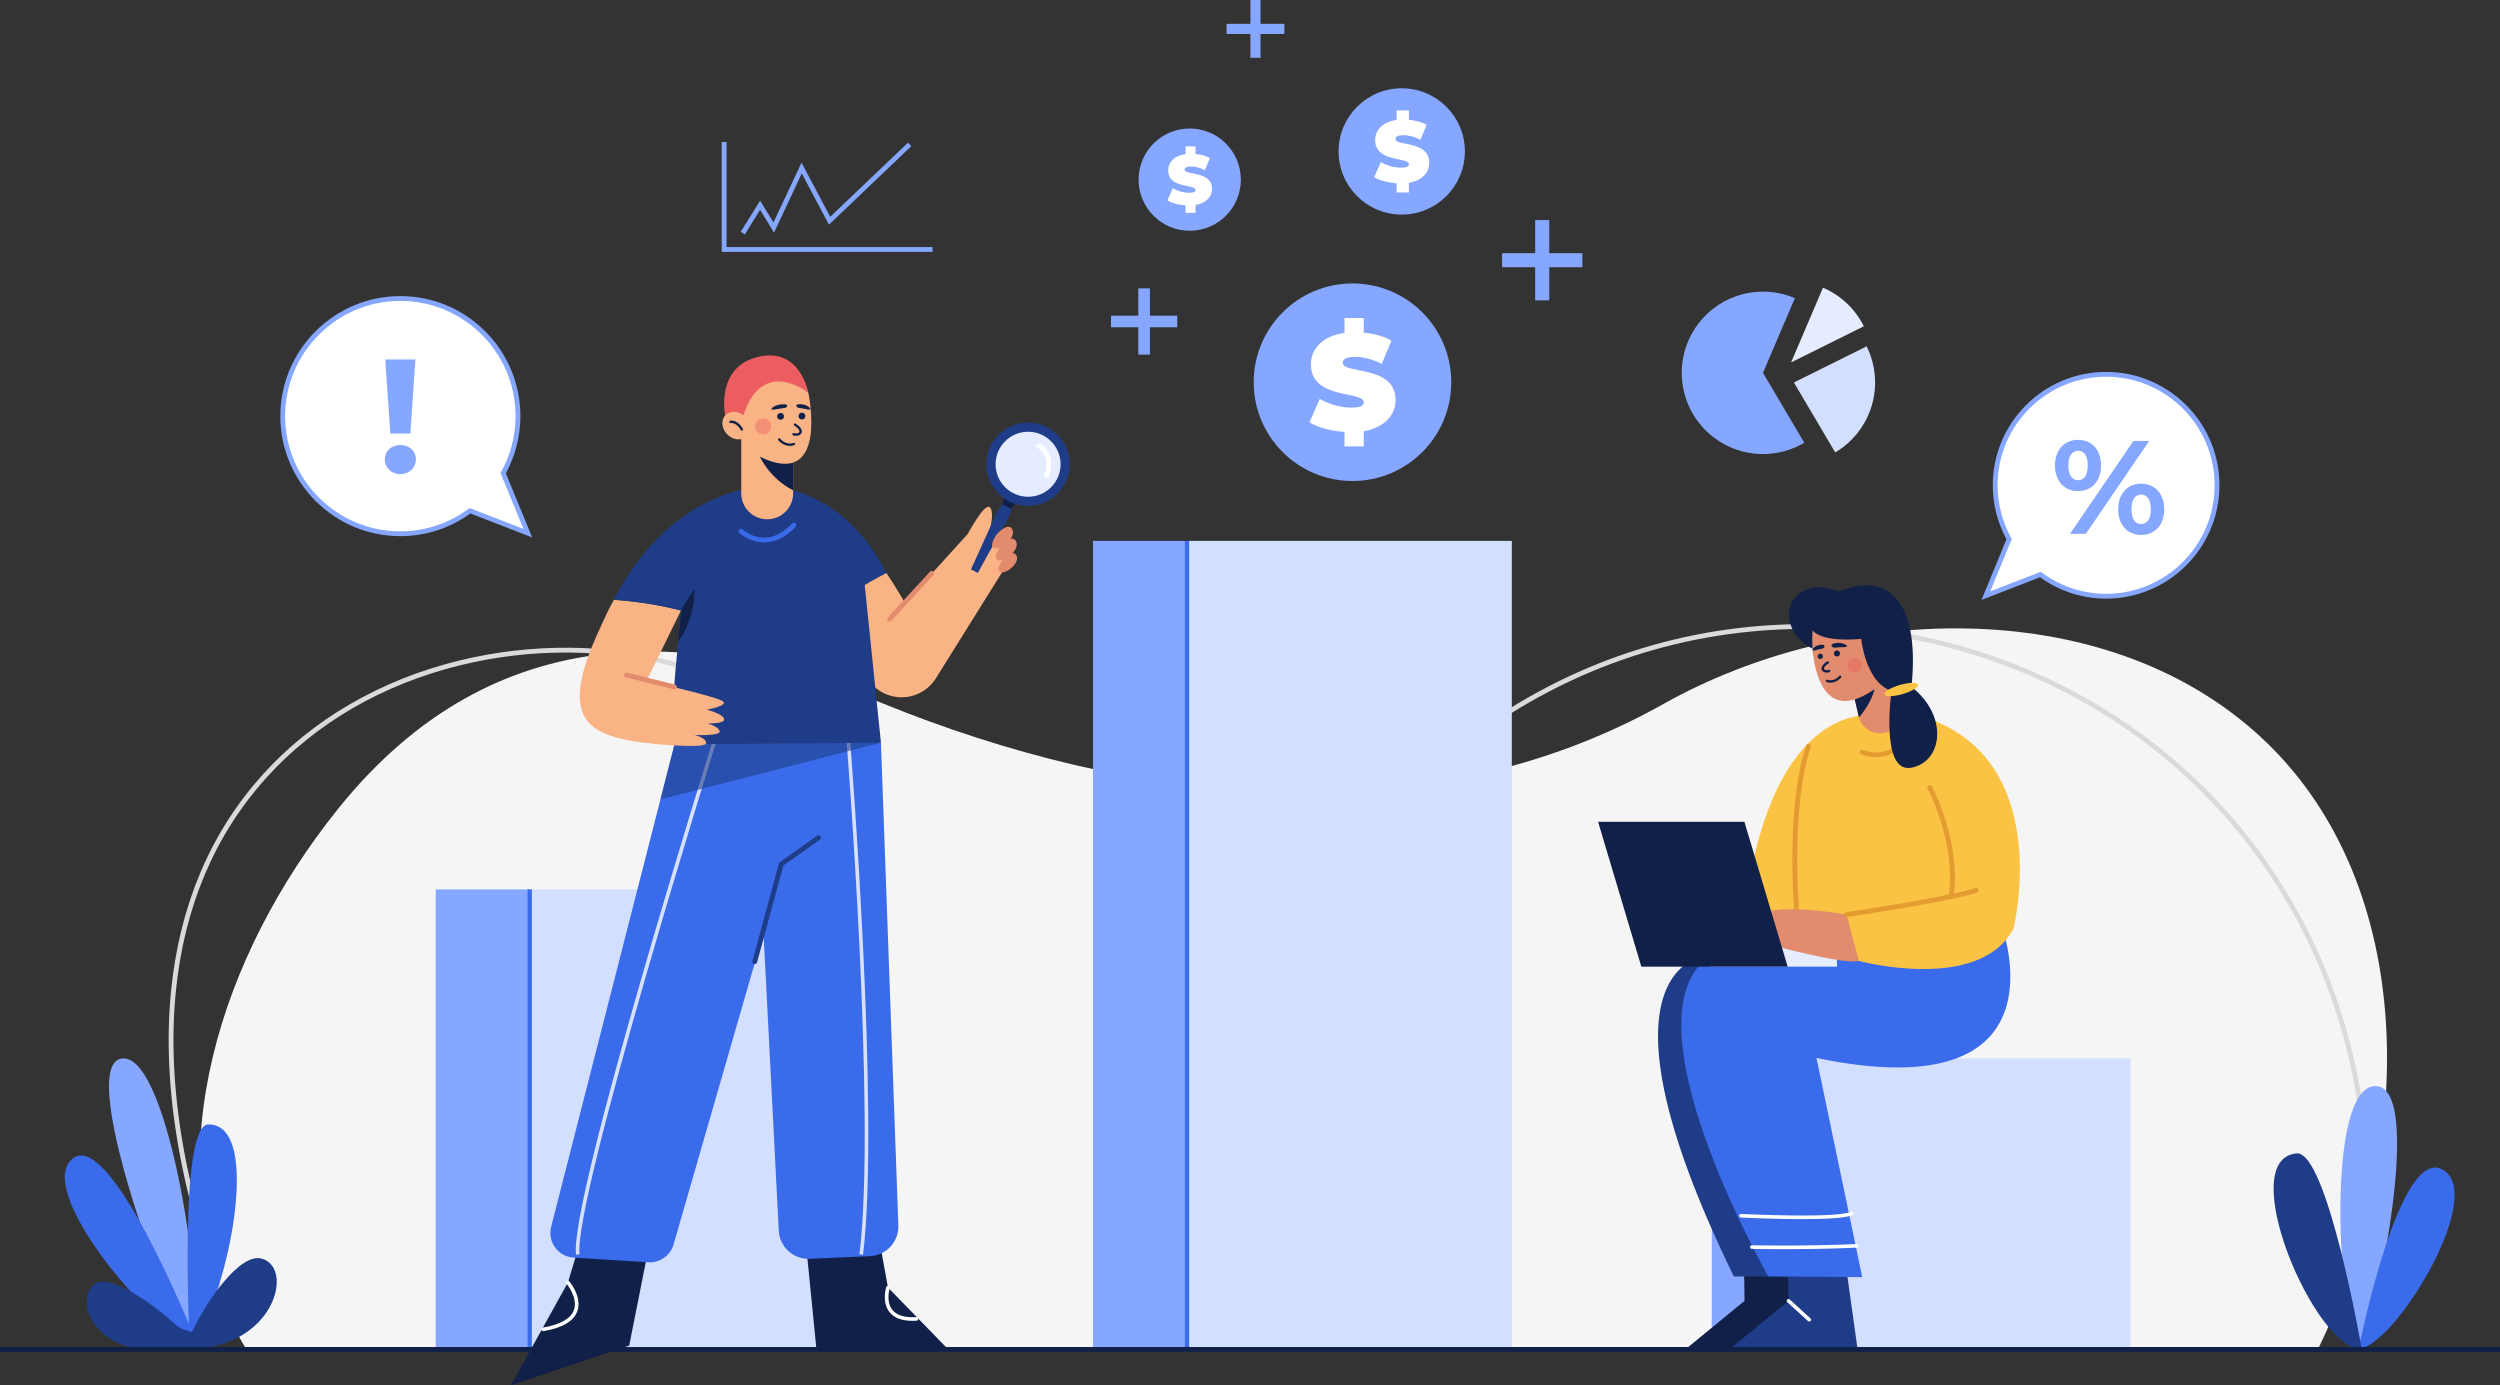 <?xml version="1.0" encoding="utf-8"?>
<!-- Generator: Adobe Illustrator 16.0.0, SVG Export Plug-In . SVG Version: 6.00 Build 0)  -->
<!DOCTYPE svg PUBLIC "-//W3C//DTD SVG 1.1//EN" "http://www.w3.org/Graphics/SVG/1.1/DTD/svg11.dtd">
<svg version="1.1" xmlns="http://www.w3.org/2000/svg" xmlns:xlink="http://www.w3.org/1999/xlink" x="0px" y="0px"
	 width="2801.439px" height="1552.267px" viewBox="0 0 2801.439 1552.267" enable-background="new 0 0 2801.439 1552.267"
	 xml:space="preserve">
<rect x="0" y="0" width="2801.439" height="1552.267" fill="#333333" stroke="none"/>
<g id="BACKGROUND">
</g>
<g id="OBJECTS">
	<g>
		<g>
			<path fill="#F6F5F5" d="M2541.096,833.247c-173.313-168.814-471.952-159.566-677.067-44.413
				c-267.662,150.267-592.618,114.695-877.074-1.516c-198.881-81.251-430.411-103.35-609.111,120.266
				c-130.83,163.715-201.252,382.813-118.596,572.568c4.802,11.025,10.494,21.665,16.863,31.981h2321.219
				C2710.667,1279.038,2706.079,993.949,2541.096,833.247z"/>
			<path fill="#DADADA" d="M256.736,1481.14c-53.971-137.384-75.857-262.102-65.049-370.691
				c9.542-95.868,44.065-177.403,102.612-242.341c55.873-61.971,131.94-106.178,219.978-127.84
				c81.012-19.935,167.721-19.222,244.151,2.008c115.271,32.017,191.966,104.869,210.421,199.88l-5.299,1.029
				c-18.05-92.927-93.341-164.26-206.567-195.708c-75.552-20.984-161.289-21.683-241.417-1.968
				c-86.985,21.403-162.112,65.047-217.259,126.213c-57.759,64.064-91.824,144.563-101.25,239.262
				c-10.722,107.729,11.046,231.604,64.702,368.183L256.736,1481.14z"/>
			<path fill="#DADADA" d="M2651.188,1436.849l-5.368-0.565c8.399-79.464,5.356-156.338-9.04-228.487
				c-13.58-68.06-37.277-132.129-70.433-190.428c-62.526-109.944-156.899-197.001-272.917-251.757
				c-56.775-26.795-117.109-45.005-179.327-54.123c-62.922-9.222-126.408-8.933-188.691,0.857
				c-132.602,20.848-253.954,84.037-350.938,182.736l-3.85-3.784c97.8-99.531,220.194-163.256,353.949-184.284
				c62.817-9.875,126.85-10.167,190.313-0.866c62.745,9.195,123.591,27.56,180.847,54.583
				c117.029,55.232,212.228,143.054,275.306,253.969c33.441,58.802,57.341,123.414,71.035,192.04
				C2656.577,1279.424,2659.644,1356.845,2651.188,1436.849z"/>
		</g>
		<g>
			<polygon fill="#86A7FF" points="1773.162,283.716 1736.06,283.716 1736.06,246.615 1720.3,246.615 1720.3,283.716 
				1683.2,283.716 1683.2,299.476 1720.3,299.476 1720.3,336.578 1736.06,336.578 1736.06,299.476 1773.162,299.476 			"/>
			<polygon fill="#86A7FF" points="1319.186,353.735 1288.573,353.735 1288.573,323.124 1275.57,323.124 1275.57,353.735 
				1244.961,353.735 1244.961,366.737 1275.57,366.737 1275.57,397.35 1288.573,397.35 1288.573,366.737 1319.186,366.737 			"/>
			<polygon fill="#86A7FF" points="1439.229,26.712 1412.515,26.712 1412.515,0 1401.168,0 1401.168,26.712 1374.457,26.712 
				1374.457,38.06 1401.168,38.06 1401.168,64.773 1412.515,64.773 1412.515,38.06 1439.229,38.06 			"/>
			<g>
				<circle fill="#86A7FF" cx="1515.566" cy="428.309" r="110.683"/>
				<g>
					<path fill="#FFFFFF" d="M1528.19,483.226v16.977h-21.573v-16.211c-15.296-0.916-30.131-5.051-39.311-10.706l11.621-26.313
						c10.102,5.966,23.554,9.79,35.337,9.79c10.252,0,13.926-2.142,13.926-5.817c0-13.458-59.202-2.597-59.202-42.524
						c0-17.289,12.543-31.818,37.629-35.337v-16.672h21.573v16.367c11.31,1.071,22.333,3.979,31.053,8.875l-10.862,26.157
						c-10.563-5.356-20.502-7.953-29.831-7.953c-10.563,0-13.926,3.058-13.926,6.726c0,12.854,59.202,2.143,59.202,41.609
						C1563.826,464.717,1551.894,479.097,1528.19,483.226z"/>
				</g>
			</g>
			<g>
				<circle fill="#86A7FF" cx="1333.151" cy="201.292" r="57.29"/>
				<g>
					<path fill="#FFFFFF" d="M1339.685,229.718v8.787h-11.167v-8.391c-7.917-0.474-15.596-2.615-20.347-5.542l6.015-13.62
						c5.229,3.088,12.192,5.068,18.291,5.068c5.306,0,7.208-1.109,7.208-3.011c0-6.966-30.644-1.344-30.644-22.011
						c0-8.949,6.493-16.469,19.477-18.291v-8.629h11.167v8.471c5.854,0.555,11.56,2.06,16.073,4.594l-5.622,13.539
						c-5.467-2.772-10.612-4.116-15.441-4.116c-5.467,0-7.208,1.583-7.208,3.481c0,6.653,30.644,1.109,30.644,21.537
						C1358.131,220.137,1351.954,227.58,1339.685,229.718z"/>
				</g>
			</g>
			<g>
				<circle fill="#86A7FF" cx="1570.749" cy="169.7" r="70.763"/>
				<g>
					<path fill="#FFFFFF" d="M1578.819,204.811v10.854h-13.793v-10.364c-9.778-0.585-19.263-3.229-25.132-6.845l7.43-16.823
						c6.458,3.814,15.059,6.259,22.592,6.259c6.554,0,8.903-1.37,8.903-3.719c0-8.604-37.851-1.661-37.851-27.187
						c0-11.053,8.02-20.342,24.058-22.592v-10.659h13.793V134.2c7.23,0.685,14.278,2.544,19.853,5.674l-6.944,16.723
						c-6.753-3.424-13.107-5.085-19.072-5.085c-6.753,0-8.902,1.955-8.902,4.3c0,8.218,37.85,1.37,37.85,26.602
						C1601.603,192.977,1593.974,202.171,1578.819,204.811z"/>
				</g>
			</g>
		</g>
		<g>
			<path fill="#86A7FF" d="M213.594,1503.87c-8.663,10.255-132.567-309.425-77.309-317.69
				C191.088,1177.98,232.974,1480.926,213.594,1503.87z"/>
			<path fill="#3A6BEA" d="M218.768,1500.635c0,0-99.829-250.381-140.88-198.843C44.39,1343.846,180.438,1501.911,218.768,1500.635z
				"/>
			<path fill="#3A6BEA" d="M212.406,1501.718c0,0-12.225-241.374,21.017-241.714C301.649,1259.308,244.34,1490.844,212.406,1501.718
				z"/>
			<path fill="#1F3C88" d="M236.892,1496.105c0,0-29.832-2.155-39.889-11.481c-25.58-23.721-82.628-65.419-95.988-40.754
				C82.403,1478.232,135.128,1542.768,236.892,1496.105z"/>
			<path fill="#1F3C88" d="M188.323,1510.034c0,0,23.598-10.671,27.588-19.141c14.55-30.884,52.607-87.751,77.644-80.453
				C333.32,1422.03,302.806,1525.356,188.323,1510.034z"/>
		</g>
		<g>
			<path fill="#86A7FF" d="M2644.016,1506.92c10.554,8.153,76.694-288.339,18.303-289.857
				C2604.407,1215.557,2620.405,1488.679,2644.016,1506.92z"/>
			<path fill="#3A6BEA" d="M2643.146,1511.391c0,0,47.108-239.538,97.582-198.304
				C2781.912,1346.732,2682.952,1508.506,2643.146,1511.391z"/>
			<path fill="#1F3C88" d="M2646.626,1512.136c0,0-38.746-222.865-73.148-219.685
				C2502.866,1298.978,2594.417,1513.626,2646.626,1512.136z"/>
		</g>
		<g>
			<g>
				<rect x="488.222" y="996.647" fill="#86A7FF" width="105.364" height="515.486"/>
				<rect x="593.586" y="996.647" fill="#D3DFFF" width="363.946" height="515.486"/>
				<rect x="591.179" y="996.648" fill="#3A6BEA" width="4.813" height="515.486"/>
			</g>
			<g>
				<rect x="1224.778" y="606.131" fill="#86A7FF" width="105.364" height="904.347"/>
				<rect x="1330.155" y="606.11" fill="#D3DFFF" width="363.946" height="904.355"/>
				<rect x="1327.735" y="606.131" fill="#3A6BEA" width="4.813" height="904.347"/>
			</g>
			<g>
				<rect x="1918.152" y="1185.903" fill="#86A7FF" width="105.364" height="327.277"/>
				<rect x="2023.517" y="1185.903" fill="#D3DFFF" width="363.945" height="327.277"/>
			</g>
		</g>
		<g>
			<g>
				<g>
					<polygon fill="#102048" points="2016.154,1396.425 2032.319,1512.134 1888.533,1512.134 1954.896,1457.683 1954.046,1399.828 
											"/>
					<path fill="#1F3C88" d="M1919.386,1068.99c0,0-152.767,0,23.502,361.351h67.57L1919.386,1068.99z"/>
					<polygon fill="#1F3C88" points="2065.416,1396.425 2081.581,1512.134 1937.795,1512.134 2004.157,1457.683 2003.307,1399.828 
											"/>
					<path fill="#3A6BEA" d="M2243.524,1039.612c0,0,75.959,204.714-208.029,145.957l51.279,245.599l-105.257-0.9
						c0,0-168.873-295.666-62.132-361.277L2243.524,1039.612z"/>
					<path fill="#FFFFFF" d="M1998.431,1399.787c-21.336,0-35.13-0.324-35.404-0.332c-1.118-0.026-2.002-0.955-1.975-2.072
						c0.027-1.118,0.972-1.978,2.073-1.975c0.551,0.014,55.972,1.314,117.264-1.348c1.126-0.067,2.063,0.817,2.11,1.934
						c0.049,1.118-0.818,2.063-1.935,2.111C2049.597,1399.451,2020.118,1399.787,1998.431,1399.787z"/>
					<path fill="#FFFFFF" d="M2018.853,1366.135c-32.029,0-65.552-1.645-68.023-1.768c-1.116-0.055-1.977-1.006-1.92-2.122
						c0.056-1.116,1.023-1.986,2.122-1.921c0.269,0.014,27.292,1.352,55.936,1.685c47.548,0.558,62.79-1.963,67.207-4.172
						c0.999-0.497,2.216-0.094,2.716,0.906s0.095,2.215-0.905,2.716C2068.696,1365.102,2044.244,1366.135,2018.853,1366.135z"/>
					<path fill="#FFFFFF" d="M2027.399,1480.872c-0.486,0-0.976-0.174-1.363-0.528l-23.241-21.165
						c-0.826-0.753-0.886-2.032-0.133-2.859c0.752-0.826,2.034-0.885,2.859-0.133l23.241,21.166
						c0.826,0.752,0.886,2.031,0.133,2.858C2028.497,1480.649,2027.948,1480.872,2027.399,1480.872z"/>
				</g>
				<g>
					<path fill="#FBC343" d="M2100.551,801.649c0,0-125.469-22.334-149.172,253.631l304.876-14.689
						c0,0,47.005-188.999-99.886-236.983L2100.551,801.649z"/>
					<rect x="1916.495" y="1060.351" fill="#E5ECFF" width="141.994" height="22.851"/>
					<path fill="#E28B6D" d="M2069.214,1024.923c0,0-71.486-13.22-95.969-0.734c-21.317,10.872-16.402,21.789-8.323,19.83
						l-0.605,2.874c-1.196,5.682,3.185,11.005,8.989,10.926l0,0c4.302-0.06,8.575,0.47,12.733,1.57
						c19.946,5.28,82.14,21.122,96.885,17.436l11.017-15.668L2069.214,1024.923z"/>
					<path fill="#FBC343" d="M2082.924,1076.824c0,0,135.14,36.233,173.331-36.233l-63.653-45.046c0,0-46.025,32.315-123.388,29.378
						L2082.924,1076.824z"/>
					<polygon fill="#102048" points="2003.211,1083.201 1839.244,1083.201 1790.771,920.887 1954.737,920.887 					"/>
					<path fill="#E49B31" d="M2069.21,1027.622c-1.314,0-2.467-0.963-2.666-2.303c-0.219-1.474,0.798-2.848,2.272-3.067
						c1.172-0.174,117.478-17.553,144.803-27.248c1.402-0.498,2.947,0.236,3.445,1.641c0.5,1.404-0.235,2.947-1.641,3.445
						c-27.815,9.87-141.008,26.787-145.813,27.503C2069.478,1027.612,2069.343,1027.622,2069.21,1027.622z"/>
					<path fill="#E49B31" d="M2013.001,1019.588c-1.392,0-2.571-1.069-2.687-2.48c-0.023-0.282-2.297-28.707-1.763-65.097
						c0.496-33.658,3.568-81.244,15.387-116.798c0.47-1.416,1.995-2.182,3.411-1.709c1.415,0.47,2.181,1.997,1.71,3.411
						c-22.237,66.9-13.457,178.634-13.365,179.755c0.121,1.486-0.984,2.788-2.471,2.909
						C2013.149,1019.585,2013.075,1019.588,2013.001,1019.588z"/>
					<path fill="#E49B31" d="M2102.266,848.409c-9.751,0-16.708-3.084-16.839-3.144c-1.355-0.62-1.952-2.221-1.333-3.577
						c0.619-1.354,2.222-1.949,3.573-1.334c0.938,0.421,22.302,9.742,41.569-8.286c1.087-1.017,2.795-0.962,3.814,0.127
						s0.962,2.797-0.127,3.814C2122.427,845.831,2111.179,848.409,2102.266,848.409z"/>
					<path fill="#E49B31" d="M2186.636,1006.544c-0.115,0-0.233-0.008-0.352-0.023c-1.479-0.192-2.52-1.547-2.327-3.024
						c7.884-60.45-23.664-119.224-23.983-119.81c-0.713-1.308-0.231-2.947,1.078-3.661c1.311-0.717,2.948-0.229,3.66,1.077
						c0.328,0.602,32.714,60.866,24.597,123.091C2189.131,1005.554,2187.972,1006.544,2186.636,1006.544z"/>
				</g>
				<g>
					<path fill="#E28B6D" d="M2131.344,797.133c0,10.609-6.947,20.356-17.557,23.533c-13.194,3.932-26.927-3.662-30.696-16.748
						c-0.161-0.431-0.27-0.861-0.377-1.347l-6.894-30.211l-0.377-1.67l28.273-27.95l18.202,9.102l8.832,39.905
						C2131.128,793.524,2131.344,795.355,2131.344,797.133z"/>
					<path fill="#102048" d="M2100.378,772.36c0,0-2.047,13.732-17.287,31.558c-0.161-0.431-0.27-0.861-0.377-1.347l-6.894-30.211
						H2100.378z"/>
					<path fill="#E28B6D" d="M2030.019,703.024c0,0-4.713,121.843,70.346,69.336l17.839-32.985l-27.6-45.103L2030.019,703.024z"/>
					<path fill="#102048" d="M2031.222,706.293c0,0,7.307,13.71,54.428,9.671c0,0,4.729,48.767,33.9,58.191l22.438-4.488
						c10.322-102.321-30.966-128.351-81.229-106.809c-55.2-21.542-78.096,37.435-29.763,64.126
						C2030.845,719.272,2030.454,713.989,2031.222,706.293z"/>
					<path fill="#102048" d="M2119.55,774.155c0,0-13.015,92.448,21.99,86.165c35.004-6.282,42.634-57.443,0.448-90.653
						L2119.55,774.155z"/>
					
						<ellipse transform="matrix(0.961 -0.277 0.277 0.961 -130.725 619.92)" fill="#FBC343" cx="2130.204" cy="772.949" rx="19.596" ry="5.329"/>
					<g>
						<circle fill="#102048" cx="2039.769" cy="735.485" r="2.969"/>
						<circle fill="#102048" cx="2058.432" cy="732.242" r="3.402"/>
						<path fill="#102048" d="M2047.292,753.665c-0.656,0-1.244-0.063-1.668-0.125c-1.614-0.238-2.93-0.997-3.706-2.137
							c-0.672-0.989-0.892-2.143-0.636-3.336c0.74-3.438,5.285-6.372,6.188-6.925c0.634-0.391,1.468-0.19,1.855,0.446
							c0.39,0.635,0.19,1.466-0.445,1.854c-2.131,1.306-4.592,3.487-4.959,5.192c-0.103,0.479-0.032,0.864,0.23,1.25
							c0.34,0.501,1.021,0.859,1.866,0.984c1.243,0.185,2.38,0.106,3.114-0.21c0.684-0.295,1.478,0.021,1.773,0.703
							c0.296,0.685-0.02,1.479-0.704,1.774C2049.26,753.544,2048.208,753.665,2047.292,753.665z"/>
						<path fill="#102048" d="M2051.318,765.017c-1.4,0-2.895-0.229-4.466-0.777c-0.703-0.245-1.075-1.015-0.829-1.719
							c0.244-0.703,1.011-1.077,1.718-0.829c7.64,2.661,12.993-3.92,13.217-4.201c0.465-0.582,1.313-0.681,1.896-0.218
							c0.582,0.462,0.683,1.308,0.221,1.892C2063.02,759.234,2058.357,765.017,2051.318,765.017z"/>
						<path fill="#102048" d="M2052.796,724.295c1.777,2.31,3.75,1.207,9.223,1.023c1.253-0.042,8.055,0.218,7.742-1.407
							c-0.223-1.154-4.297-3.311-8.855-3.528c-2.518-0.12-4.648,0.216-6.789,0.966c-0.524,0.184-1.035,0.409-1.395,0.773
							C2052.123,722.729,2052.179,723.493,2052.796,724.295z"/>
						<path fill="#102048" d="M2044.39,724.7c-0.671,2.423-2.556,1.941-6.89,3.094c-0.992,0.264-6.228,2.116-6.489,0.637
							c-0.186-1.052,2.328-3.893,5.822-5.172c1.931-0.706,3.701-0.927,5.606-0.791c0.468,0.033,0.938,0.106,1.331,0.335
							C2044.428,723.184,2044.622,723.858,2044.39,724.7z"/>
						<circle opacity="0.4" fill="#EB5D60" cx="2078.046" cy="745.223" r="8.166"/>
					</g>
				</g>
			</g>
			<g>
				<g>
					<path fill="#FFFFFF" d="M2360.058,419.471c-68.658,0-124.316,55.658-124.316,124.316c0,21.894,5.704,42.436,15.641,60.303
						l-26.055,63.4l61.093-23.708c20.627,15.216,46.038,24.32,73.638,24.32c68.657,0,124.315-55.658,124.315-124.315
						S2428.715,419.471,2360.058,419.471z"/>
					<path fill="#86A7FF" d="M2220.438,672.281l27.956-68.023c-10.048-18.518-15.353-39.396-15.353-60.471
						c0-70.036,56.979-127.015,127.016-127.015c70.035,0,127.014,56.979,127.014,127.015c0,70.036-56.979,127.014-127.014,127.014
						c-26.694,0-52.26-8.282-74.037-23.97L2220.438,672.281z M2286.827,640.729l1.194,0.881
						c21.101,15.565,46.011,23.793,72.036,23.793c67.06,0,121.615-54.557,121.615-121.617s-54.556-121.617-121.615-121.617
						s-121.616,54.558-121.616,121.617c0,20.594,5.29,40.992,15.299,58.991l0.633,1.135l-24.159,58.785L2286.827,640.729z"/>
				</g>
				<g>
					<path fill="#86A7FF" d="M2302.737,521.607c0-17.558,10.712-28.718,25.896-28.718c15.171,0,25.737,11.009,25.737,28.718
						s-10.566,28.724-25.737,28.724C2313.449,550.332,2302.737,539.171,2302.737,521.607z M2339.489,521.607
						c0-11.16-4.313-16.516-10.856-16.516c-6.41,0-10.87,5.507-10.87,16.516c0,11.015,4.46,16.522,10.87,16.522
						C2335.176,538.129,2339.489,532.773,2339.489,521.607z M2390.686,494.077h17.703L2337.26,598.25h-17.716L2390.686,494.077z
						 M2373.563,570.719c0-17.558,10.725-28.724,25.75-28.724c15.183,0,25.895,11.166,25.895,28.724s-10.712,28.724-25.895,28.724
						C2384.288,599.443,2373.563,588.277,2373.563,570.719z M2410.183,570.719c0-11.015-4.326-16.522-10.869-16.522
						c-6.398,0-10.857,5.362-10.857,16.522s4.459,16.516,10.857,16.516C2405.856,587.235,2410.183,581.734,2410.183,570.719z"/>
				</g>
			</g>
		</g>
		<g>
			<g>
				<g>
					<g>
						<polygon fill="#102048" points="900.008,1362.249 914.961,1512.871 1061.772,1511.268 995.052,1442.782 979.816,1359.347 
													"/>
						<path fill="#FFFFFF" d="M1022.679,1480.109c-12.169,0.001-20.933-3.346-26.09-9.974c-8.694-11.175-3.682-27.29-3.464-27.97
							c0.34-1.064,1.479-1.652,2.542-1.311c1.064,0.338,1.652,1.477,1.314,2.542c-0.046,0.146-4.573,14.795,2.815,24.268
							c4.9,6.284,14.018,9.062,27.105,8.263c1.11-0.069,2.076,0.78,2.144,1.896c0.069,1.115-0.78,2.076-1.896,2.144
							C1025.612,1480.063,1024.121,1480.109,1022.679,1480.109z"/>
					</g>
					<g>
						<polygon fill="#102048" points="659.616,1359.76 636.399,1437.149 572.553,1552.267 705.083,1507.768 734.104,1361.694 						
							"/>
						<path fill="#FFFFFF" d="M608.696,1491.668c-0.968,0-1.824-0.697-1.993-1.683c-0.189-1.103,0.551-2.148,1.653-2.338
							c19.519-3.346,31.204-9.948,34.73-19.627c4.993-13.701-8.1-29.406-8.233-29.563c-0.722-0.854-0.615-2.131,0.238-2.853
							c0.854-0.723,2.131-0.616,2.853,0.238c0.604,0.715,14.734,17.68,8.945,33.564c-4.06,11.143-16.795,18.621-37.85,22.231
							C608.925,1491.658,608.81,1491.668,608.696,1491.668z"/>
					</g>
					<path fill="#3A6BEA" d="M987.16,832.236l19.521,541.004c0.658,18.239-13.521,33.593-31.755,34.386l-67.624,2.94
						c-18.228,0.792-33.684-13.265-34.619-31.486l-29.751-579.912L987.16,832.236z"/>
					<path fill="#3A6BEA" d="M925.691,801.95l-4.912,17.11l-9.446,32.711l-156.535,542.745
						c-3.617,12.469-15.384,20.781-28.338,19.972l-83.773-5.235c-17.327-1.08-29.364-17.705-25.1-34.492l122.475-478.89
						l16.086-62.992l121.989-22.238L925.691,801.95z"/>
					<g opacity="0.8">
						<path fill="#FFFFFF" d="M948.645,830.727c0.336,4.184,33.457,420.352,14.447,574.796l4.02,0.498
							c19.059-154.854-14.095-571.43-14.434-575.623L948.645,830.727z"/>
						<path fill="#FFFFFF" d="M799.512,827.549c-6.588,21.05-161.296,516.17-154.111,578.453l4.024-0.461
							c-7.091-61.438,152.339-571.637,153.951-576.779L799.512,827.549z"/>
					</g>
					<polygon opacity="0.6" fill="#1F3C88" points="987.172,832.231 911.333,851.771 740.062,895.871 756.148,832.879 
						878.137,810.641 920.78,819.061 					"/>
					<path fill="#1F3C88" d="M845.752,1080.313c-0.234,0-0.472-0.03-0.709-0.095c-1.438-0.391-2.288-1.873-1.897-3.312
						l29.941-110.239l42.622-30.247c1.214-0.862,2.9-0.576,3.763,0.639c0.863,1.216,0.577,2.9-0.639,3.764l-41.043,29.126
						l-29.434,108.373C848.029,1079.522,846.94,1080.313,845.752,1080.313z"/>
				</g>
				<g>
					<path fill="#1F3C88" d="M863.6,545.044l68.203,135.69c22.554-17.583,46.527-30.963,61.465-38.582
						C944.26,545.259,863.6,545.044,863.6,545.044z"/>
					<path fill="#F9B384" d="M1108.477,596.746c0,0,6.529-22.491,0.725-28.295c-5.804-5.805-24.668,29.747-24.668,29.747
						l-70.376,77.631c-6.986-12.36-13.969-23.54-20.89-33.675c-14.938,7.619-38.911,20.999-61.465,38.582l38.045,75.689
						c9.395,18.692,30.369,28.519,50.744,23.773c11.677-2.719,21.799-9.957,28.148-20.127l75.697-121.244
						C1130.012,621.438,1122.752,608.009,1108.477,596.746z"/>
					<path fill="#F9B384" d="M757.227,769.941c-3.454,13.063-5.236,20.997-5.236,20.997l1.728,43.074
						c0,0-73.275,1.377-94.866-25.274c-14.521-17.925-12.838-47.46,12.145-101.883c6.488-14.134,10.822-23.98,16.922-34.722
						c19.918,1.404,47.176,4.696,75.191,11.983l-38.36,78.178L757.227,769.941z"/>
					<path fill="#1F3C88" d="M863.6,545.044c0,0-106.913-5.857-175.671,127.063c24.292,1.771,59.366,6.252,93.518,17.417
						C801.218,632.259,829.779,567.739,863.6,545.044z"/>
					<path fill="#1F3C88" d="M987.172,832.231l-233.453,1.781c-1.565-25.693,1.781-71.034,6.153-114.541
						c0.27-2.482,0.486-4.911,0.755-7.395c1.944-18.892,4.048-37.244,5.992-53.114c0.593-5.128,1.187-9.986,1.727-14.52
						c2.861-22.563,4.912-37.515,4.912-37.515l90.358-61.858c42.48,13.44,103.583,93.273,103.583,93.273L987.172,832.231z"/>
					<g>
						<polygon fill="#1F3C88" points="1118.401,571.241 1088.041,638.107 1095.709,641.96 1131.237,577.69 						"/>
						<path fill="#102048" d="M1139.333,563.047l-14.014-7.041c-0.212,3.394-0.985,6.462-2.338,9.196l10.5,5.276
							C1134.869,567.802,1136.824,565.325,1139.333,563.047z"/>
						<path fill="#1F3C88" d="M1122.98,565.202c-1.114,2.252-2.614,4.28-4.58,6.039l12.836,6.45c0.3-2.559,1.073-4.955,2.244-7.212
							L1122.98,565.202z"/>
						<circle fill="#1F3C88" cx="1152.063" cy="520.244" r="46.654"/>
						<circle fill="#E5ECFF" cx="1152.063" cy="520.243" r="36.427"/>
						<path fill="#FFFFFF" d="M1172.765,535.589c-0.325,0-0.656-0.059-0.977-0.184c-1.39-0.539-2.078-2.104-1.538-3.493
							c4.926-12.68,1.835-24.984-7.517-29.922c-1.318-0.696-1.822-2.329-1.126-3.647c0.696-1.317,2.327-1.822,3.647-1.126
							c11.855,6.26,15.979,21.331,10.026,36.65C1174.866,534.935,1173.846,535.589,1172.765,535.589z"/>
					</g>
					<g>
						<path fill="#E28B6D" d="M1126.712,609.865c-5.251,4.022-11.512,6.029-14.265,3.038c-2.656-2.886,2.324-11.103,3.996-13.469
							c2.366-3.348,12.7-12.983,17.024-7.574C1137.846,597.334,1133.003,605.046,1126.712,609.865z"/>
						<path fill="#E28B6D" d="M1130.944,623.288c-5.251,4.022-11.512,6.029-14.265,3.038c-2.656-2.886,2.324-11.103,3.996-13.469
							c2.366-3.348,12.699-12.983,17.024-7.575C1142.078,610.756,1137.236,618.468,1130.944,623.288z"/>
						<path fill="#E28B6D" d="M1132.192,637.368c-4.691,3.593-10.284,5.386-12.744,2.714c-2.373-2.579,2.076-9.919,3.57-12.033
							c2.113-2.992,11.346-11.599,15.209-6.767C1142.139,626.173,1137.813,633.063,1132.192,637.368z"/>
					</g>
					<path fill="#F9B384" d="M731.385,833.365c0,0,58.734,5.908,59.793-0.339c1.06-6.247-12.826-9.394-12.826-9.394
						s29.011,1.255,28.122-4.034c-0.89-5.288-13.421-8.923-13.421-8.923s20.346,0.559,18.228-5.307s-19.217-10.146-19.217-10.146
						s27.038-4.918,16.743-10.125c-10.294-5.208-66.45-18.081-66.45-18.081L731.385,833.365z"/>
					<path fill="#E28B6D" d="M755.79,772.416c-0.214,0-0.432-0.025-0.649-0.079l-53.753-13.271c-1.447-0.356-2.33-1.819-1.973-3.267
						s1.818-2.335,3.267-1.973l53.753,13.27c1.447,0.357,2.33,1.819,1.973,3.267C758.104,771.594,757.002,772.416,755.79,772.416z"
						/>
					<path fill="#E28B6D" d="M996.887,696.396c-0.654,0-1.309-0.236-1.828-0.713c-1.097-1.01-1.167-2.717-0.156-3.814l47.23-51.278
						c1.009-1.096,2.717-1.166,3.813-0.157c1.096,1.01,1.166,2.718,0.156,3.814l-47.23,51.278
						C998.341,696.104,997.615,696.396,996.887,696.396z"/>
					<path fill="#3A6BEA" d="M856.507,607.762c-16.397,0-27.925-10.422-28.111-10.595c-1.092-1.014-1.156-2.723-0.142-3.814
						c1.014-1.091,2.717-1.156,3.811-0.146c1.083,0.998,26.808,24.029,55.575-6.613c1.021-1.087,2.728-1.14,3.815-0.12
						c1.086,1.021,1.141,2.728,0.121,3.815C879.035,603.647,866.81,607.762,856.507,607.762z"/>
					<path fill="#102048" d="M763.809,682.787c-1.074,9.43-2.15,19.267-3.181,29.29c-0.27,2.483-0.485,4.912-0.755,7.395
						c18.999-25.613,18.438-58.149,18.408-59.417C770.479,670.753,765.525,679.577,763.809,682.787z"/>
				</g>
				<g>
					<path fill="#F9B384" d="M888.792,484.839v67.927c0,16.119-13.002,29.121-29.055,29.121c-16.119,0-29.121-13.002-29.121-29.121
						v-67.927H888.792z"/>
					<path fill="#102048" d="M888.792,503.148v46.301c-26.468-13.4-37.28-37.612-37.28-37.612L888.792,503.148z"/>
					<path fill="#F9B384" d="M905.807,440.097c0,0,23.631,109.452-54.312,71.724l-26.948-36.898l17.827-53.897l40.63-2.488
						L905.807,440.097z"/>
					<path fill="#EB5D60" d="M905.807,440.097c0,0-55.141-44.361-75.042,33.167l-17.413-3.317c0,0-14.723-59.427,38.143-70.481
						C897.101,389.931,905.807,440.097,905.807,440.097z"/>
					
						<ellipse transform="matrix(0.707 -0.707 0.707 0.707 -95.567 723.087)" fill="#F9B384" cx="825.075" cy="476.905" rx="14.036" ry="16.788"/>
					<path fill="#102048" d="M831.245,482.51c-0.491,0-0.963-0.269-1.203-0.735c-0.043-0.084-4.411-8.442-11.307-7.706
						c-0.752,0.068-1.405-0.458-1.484-1.199c-0.079-0.741,0.458-1.406,1.199-1.485c8.751-0.927,13.787,8.751,13.997,9.164
						c0.338,0.664,0.073,1.474-0.589,1.813C831.661,482.462,831.451,482.51,831.245,482.51z"/>
					<g>
						<circle fill="#102048" cx="898.632" cy="466.233" r="3.795"/>
						<circle fill="#102048" cx="874.679" cy="466.57" r="3.795"/>
						<path fill="#102048" d="M891.869,488.366c-1.003,0-2.154-0.131-3.182-0.575c-0.684-0.296-0.999-1.089-0.703-1.774
							c0.294-0.684,1.088-1.003,1.774-0.704c0.845,0.365,2.143,0.453,3.558,0.245c0.986-0.146,1.784-0.57,2.188-1.165
							c0.313-0.462,0.402-0.942,0.279-1.514c-0.419-1.947-3.197-4.419-5.603-5.893c-0.635-0.389-0.835-1.22-0.445-1.855
							c0.389-0.635,1.219-0.835,1.855-0.445c0.999,0.611,6.02,3.853,6.831,7.625c0.277,1.288,0.04,2.533-0.687,3.6
							c-0.84,1.235-2.27,2.058-4.026,2.317C893.242,488.298,892.593,488.366,891.869,488.366z"/>
						<path fill="#102048" d="M885.122,499.711c-7.778,0-12.93-6.391-12.992-6.468c-0.462-0.585-0.362-1.434,0.223-1.896
							c0.584-0.461,1.432-0.362,1.894,0.222c0.259,0.326,6.297,7.738,14.917,4.737c0.703-0.25,1.473,0.125,1.718,0.83
							c0.246,0.703-0.126,1.473-0.83,1.718C888.318,499.458,886.667,499.711,885.122,499.711z"/>
						<path fill="#102048" d="M881.94,455.256c-0.863,2.289-3.331,1.789-8.994,2.786c-1.296,0.228-8.133,1.871-8.484,0.458
							c-0.25-1.004,3.021-3.648,7.585-4.786c2.521-0.628,4.835-0.797,7.329-0.625c0.612,0.042,1.226,0.123,1.743,0.349
							C881.981,453.815,882.239,454.461,881.94,455.256z"/>
						<path fill="#102048" d="M892.481,455.112c0.733,2.287,2.964,1.785,8.043,2.779c1.162,0.228,7.285,1.866,7.627,0.454
							c0.243-1.003-2.651-3.643-6.737-4.777c-2.257-0.626-4.337-0.794-6.585-0.621c-0.551,0.042-1.105,0.123-1.575,0.349
							C892.471,453.673,892.227,454.318,892.481,455.112z"/>
						<circle opacity="0.4" fill="#EB5D60" cx="855.309" cy="477.787" r="9.109"/>
					</g>
				</g>
			</g>
			<g>
				<g>
					<path fill="#FFFFFF" d="M448.638,334.506c72.791,0,131.799,59.008,131.799,131.799c0,23.211-6.047,44.991-16.582,63.933
						l27.623,67.216l-64.771-25.135c-21.868,16.132-48.81,25.785-78.07,25.785c-72.791,0-131.799-59.008-131.799-131.799
						C316.839,393.514,375.847,334.506,448.638,334.506z"/>
					<path fill="#86A7FF" d="M596.366,602.245l-69.259-26.876c-23.074,16.645-50.174,25.434-78.469,25.434
						c-74.163,0-134.498-60.335-134.498-134.498c0-74.162,60.335-134.498,134.498-134.498c74.162,0,134.498,60.335,134.498,134.498
						c0,22.342-5.63,44.477-16.293,64.102L596.366,602.245z M448.638,337.205c-71.186,0-129.101,57.914-129.101,129.1
						s57.915,129.101,129.101,129.101c27.627,0,54.069-8.734,76.467-25.258l1.195-0.881l60.292,23.397l-25.727-62.602l0.632-1.135
						c10.625-19.106,16.241-40.761,16.241-62.622C577.738,395.119,519.824,337.205,448.638,337.205z"/>
				</g>
				<g>
					<path fill="#86A7FF" d="M431.188,514.825c0-9.252,7.257-16.155,17.426-16.155c10.162,0,17.426,6.902,17.426,16.155
						c0,9.075-7.265,16.524-17.426,16.524C438.445,531.35,431.188,523.9,431.188,514.825z"/>
					<polygon fill="#86A7FF" points="431.727,402.829 465.492,402.829 459.861,485.782 437.358,485.782 					"/>
				</g>
			</g>
		</g>
		<g>
			<path fill="#86A7FF" d="M2011.319,334.076c-37.424-16.016-82.323-5.322-108.134,28.522
				c-30.484,39.973-22.792,97.09,17.181,127.575c30.341,23.139,70.55,24.263,101.502,5.99l-46.305-78.368L2011.319,334.076z"/>
			<path fill="#D3DFFF" d="M2010.199,428.59l46.304,78.368c9.826-5.801,18.729-13.538,26.074-23.17
				c21.715-28.475,24.042-65.643,9.145-95.692L2010.199,428.59z"/>
			<path fill="#E5ECFF" d="M2088.573,365.605c-6.016-12.135-14.827-23.114-26.326-31.883c-6.129-4.674-12.663-8.441-19.44-11.342
				l-35.757,83.72L2088.573,365.605z"/>
		</g>
		<g>
			<polygon fill="#86A7FF" points="1044.977,282.261 808.746,282.261 808.746,159.09 814.143,159.09 814.143,276.865 
				1044.977,276.865 			"/>
			<polygon fill="#86A7FF" points="834.586,262.686 830.004,259.835 851.776,224.844 866.733,249.318 898.177,182.238 
				930.318,242.948 1017.398,159.918 1021.122,163.823 928.883,251.771 898.47,194.325 867.361,260.692 851.735,235.124 			"/>
		</g>
		<rect y="1509.437" fill="#102048" width="2801.439" height="5.396"/>
	</g>
</g>
</svg>
